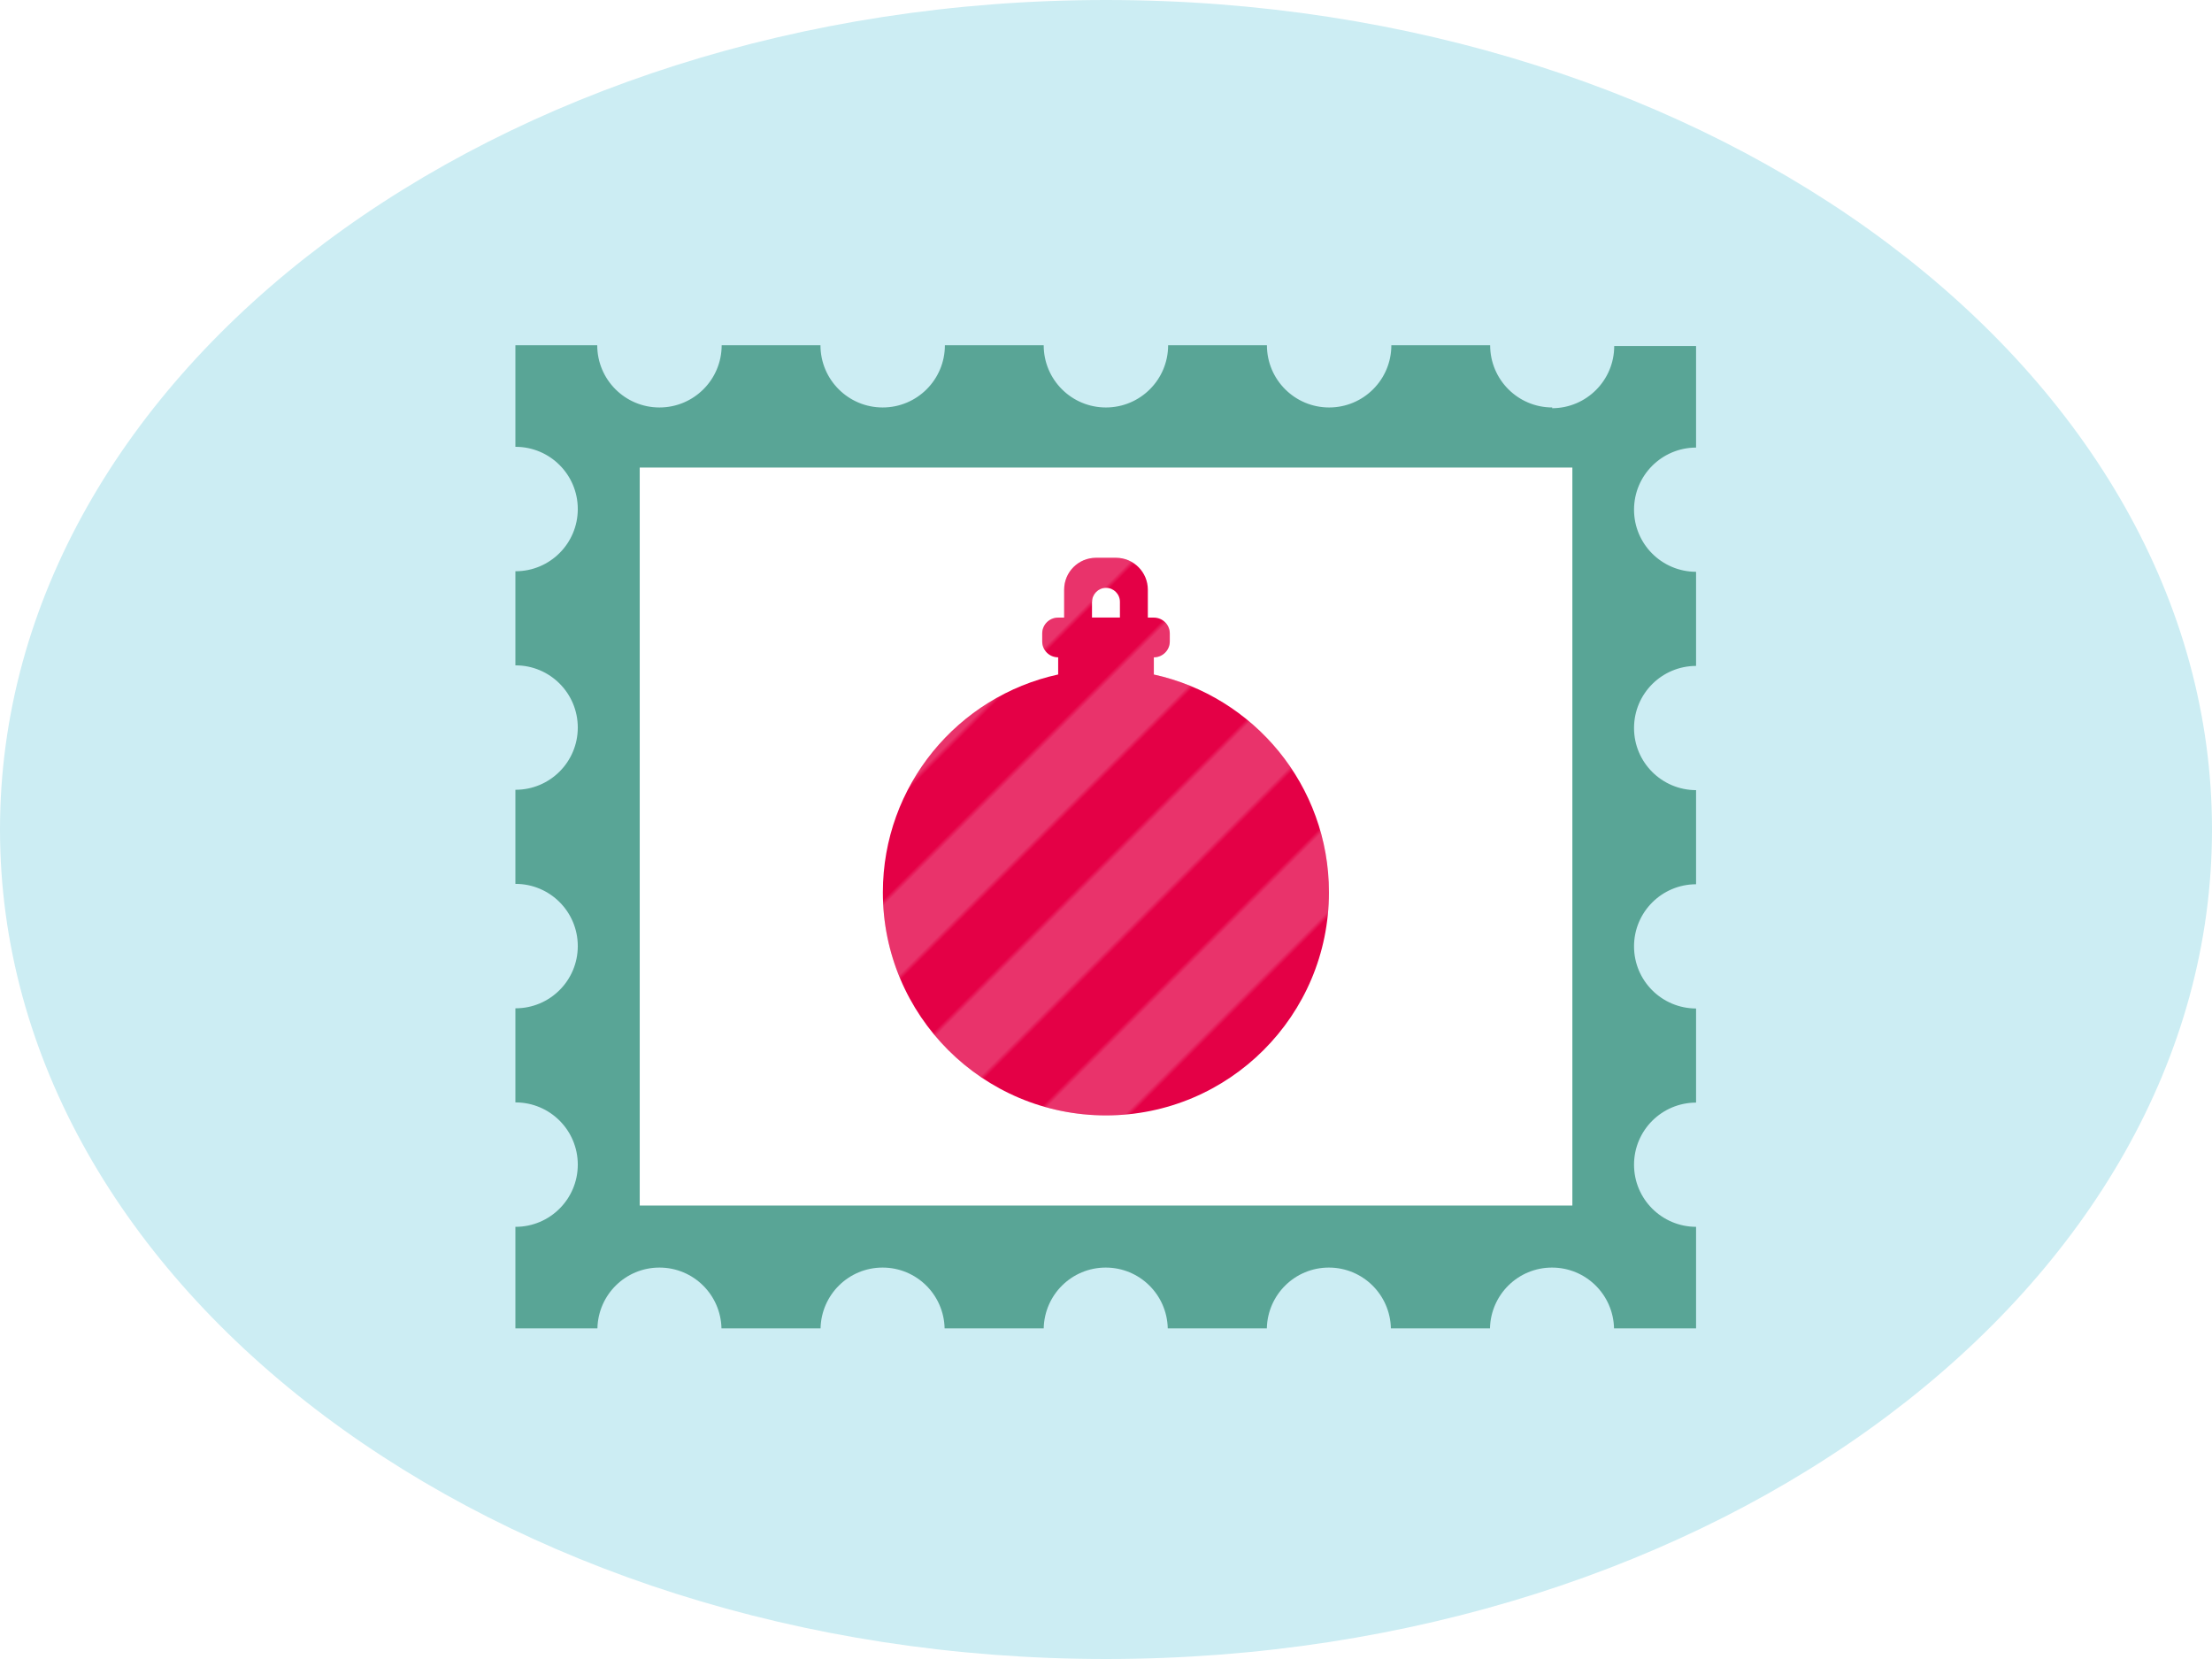 <?xml version="1.0" encoding="UTF-8"?>
<svg xmlns="http://www.w3.org/2000/svg" xmlns:xlink="http://www.w3.org/1999/xlink" version="1.1" viewBox="0 0 240 180">
  <!-- Generator: Adobe Illustrator 29.8.1, SVG Export Plug-In . SVG Version: 2.1.1 Build 2)  -->
  <defs>
    <style>
      .st0 {
        fill: none;
      }

      .st1 {
        fill: #ccedf3;
        fill-rule: evenodd;
      }

      .st2 {
        fill: #59a596;
      }

      .st3 {
        fill: #fff;
      }

      .st4 {
        fill: #e40046;
      }

      .st5 {
        opacity: .2;
      }

      .st6 {
        fill: url(#New_Pattern_Swatch_2);
      }
    </style>
    <pattern id="New_Pattern_Swatch_2" data-name="New Pattern Swatch 2" x="0" y="0" width="140" height="457" patternTransform="translate(-11795.93 -1077.76) rotate(45) scale(.5)" patternUnits="userSpaceOnUse" viewBox="0 0 140 457">
      <g>
        <rect class="st0" width="140" height="457"/>
        <rect class="st3" x="112" y="0" width="14" height="457"/>
        <rect class="st3" x="84" y="0" width="14" height="457"/>
        <rect class="st3" x="56" y="0" width="14" height="457"/>
        <rect class="st3" x="28" y="0" width="14" height="457"/>
        <rect class="st3" x="0" y="0" width="14" height="457"/>
      </g>
    </pattern>
  </defs>
  <g id="bg">
    <path class="st1" d="M120,180C53.83,180,0,139.63,0,90S53.83,0,120,0s120,40.38,120,90-53.82,90-120,90Z"/>
  </g>
  <g id="Layer_1">
    <g>
      <path class="st2" d="M168.43,44.21c-3.73,0-6.75-3.02-6.75-6.75h-10.72c0,3.73-3.02,6.75-6.75,6.75s-6.75-3.02-6.75-6.75h-10.72c0,3.73-3.02,6.75-6.75,6.75s-6.75-3.02-6.75-6.75h-10.72c0,3.73-3.02,6.75-6.75,6.75s-6.75-3.02-6.75-6.75h-10.72c0,3.73-3.02,6.75-6.75,6.75s-6.75-3.02-6.75-6.75h-8.88v11.02s.01,0,.02,0c3.73,0,6.75,3.02,6.75,6.75s-3.02,6.75-6.75,6.75c0,0-.01,0-.02,0v10.21s.01,0,.02,0c3.73,0,6.75,3.02,6.75,6.75s-3.02,6.75-6.75,6.75c0,0-.01,0-.02,0v10.21s.01,0,.02,0c3.73,0,6.75,3.02,6.75,6.75s-3.02,6.75-6.75,6.75c0,0-.01,0-.02,0v10.21s.01,0,.02,0c3.73,0,6.75,3.02,6.75,6.75s-3.02,6.75-6.75,6.75c0,0-.01,0-.02,0v11.02h8.9c.08-3.66,3.05-6.6,6.73-6.6s6.65,2.94,6.73,6.6h10.75c.08-3.66,3.05-6.6,6.73-6.6s6.65,2.94,6.73,6.6h10.75c.08-3.66,3.05-6.6,6.73-6.6s6.65,2.94,6.73,6.6h10.75c.08-3.66,3.05-6.6,6.73-6.6s6.65,2.94,6.73,6.6h10.75c.08-3.66,3.05-6.6,6.73-6.6s6.65,2.94,6.73,6.6h8.9v-11.02c-3.72-.01-6.73-3.02-6.73-6.74s3.01-6.73,6.73-6.74v-10.21c-3.72-.01-6.73-3.02-6.73-6.74s3.01-6.73,6.73-6.74v-10.21c-3.72-.01-6.73-3.02-6.73-6.74s3.01-6.73,6.73-6.74v-10.21c-3.72-.01-6.73-3.02-6.73-6.74s3.01-6.73,6.73-6.74v-11.02h-8.88c0,3.73-3.02,6.75-6.75,6.75Z"/>
      <rect class="st3" x="79.97" y="40.18" width="80.07" height="101.19" transform="translate(29.23 210.77) rotate(-90)"/>
    </g>
    <path class="st4" d="M125.19,73.18v-1.86c.95,0,1.73-.77,1.73-1.72v-.87c0-.95-.77-1.72-1.73-1.72h-.65v-3.03c0-1.91-1.55-3.46-3.46-3.46h-2.16c-1.91,0-3.46,1.54-3.46,3.46v3.03h-.65c-.96,0-1.73.77-1.73,1.72v.87c0,.95.77,1.72,1.73,1.72v1.86c-10.87,2.37-19.02,12.05-19.02,23.64,0,13.36,10.84,24.2,24.2,24.2s24.2-10.84,24.2-24.2c0-11.59-8.14-21.27-19.02-23.64ZM118.49,65.29c0-.83.68-1.51,1.51-1.51s1.51.68,1.51,1.51v1.71h-3.03v-1.71Z"/>
    <g class="st5">
      <path class="st6" d="M125.19,73.18v-1.86c.95,0,1.73-.77,1.73-1.72v-.87c0-.95-.77-1.72-1.73-1.72h-.65v-3.03c0-1.91-1.55-3.46-3.46-3.46h-2.16c-1.91,0-3.46,1.54-3.46,3.46v3.03h-.65c-.96,0-1.73.77-1.73,1.72v.87c0,.95.77,1.72,1.73,1.72v1.86c-10.87,2.37-19.02,12.05-19.02,23.64,0,13.36,10.84,24.2,24.2,24.2s24.2-10.84,24.2-24.2c0-11.59-8.14-21.27-19.02-23.64ZM118.49,65.29c0-.83.68-1.51,1.51-1.51s1.51.68,1.51,1.51v1.71h-3.03v-1.71Z"/>
    </g>
  </g>
</svg>